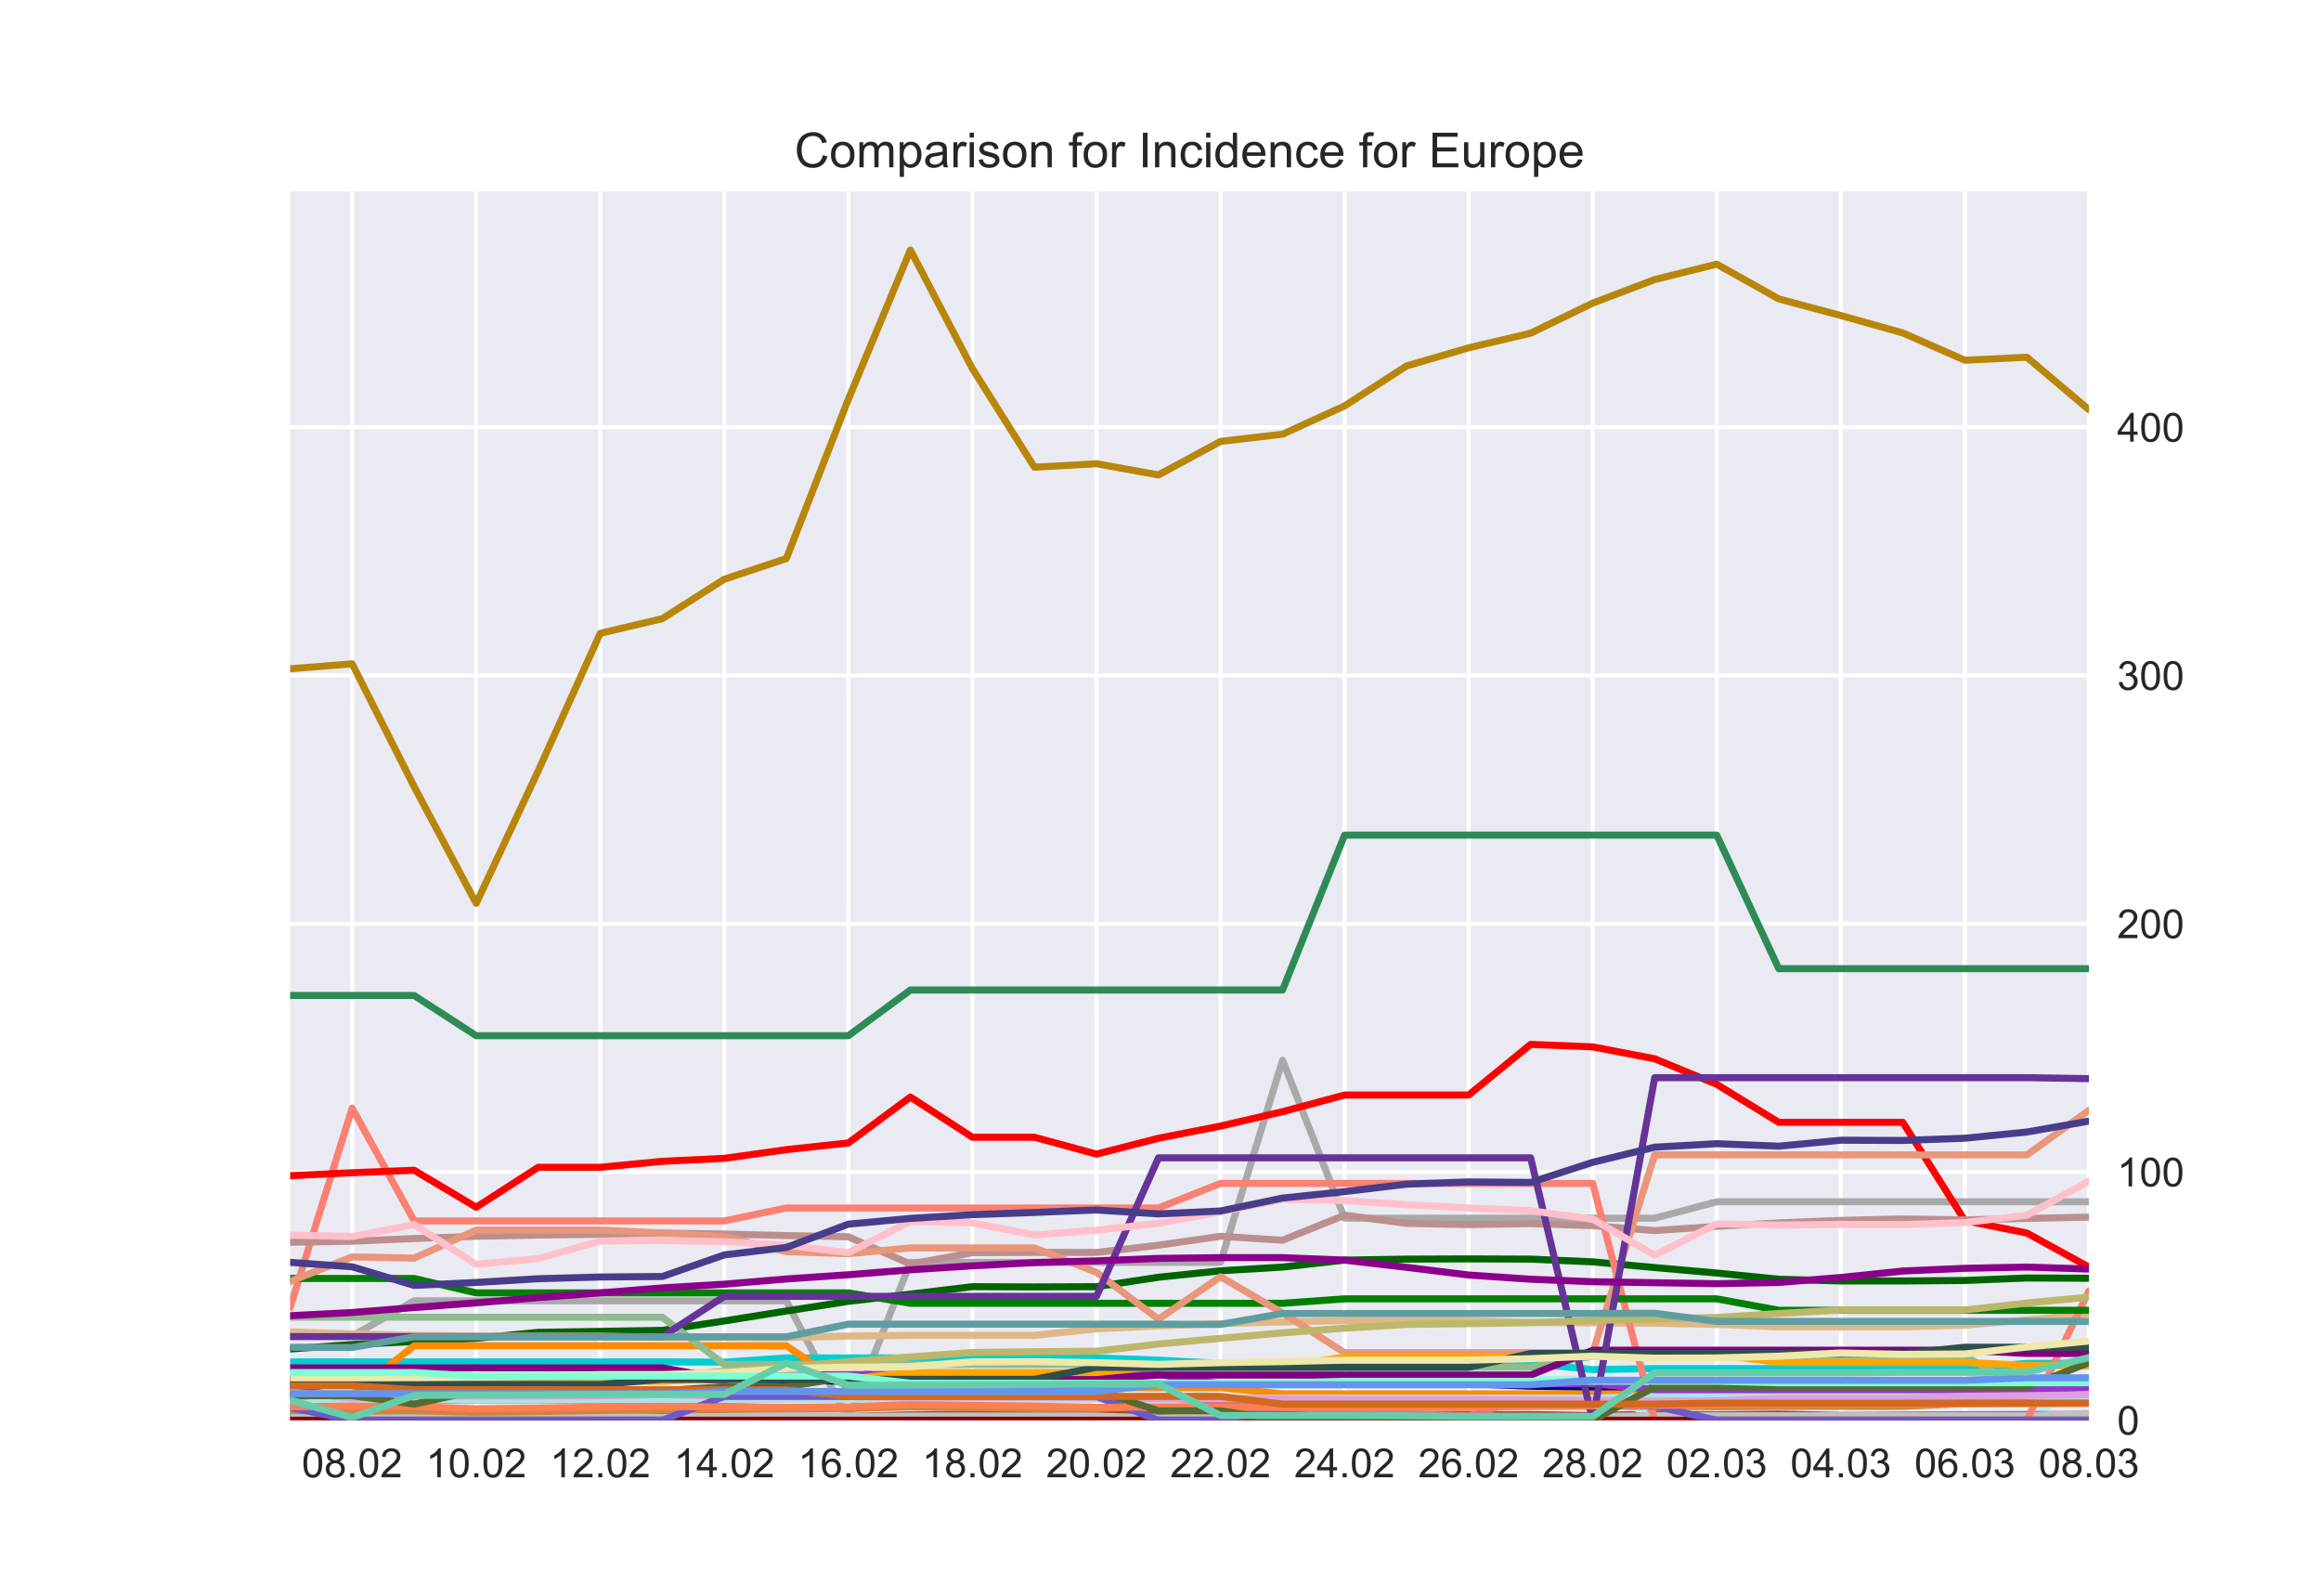 <?xml version="1.0" encoding="utf-8" standalone="no"?>
<!DOCTYPE svg PUBLIC "-//W3C//DTD SVG 1.1//EN"
  "http://www.w3.org/Graphics/SVG/1.1/DTD/svg11.dtd">
<!-- Created with matplotlib (https://matplotlib.org/) -->
<svg height="396pt" version="1.1" viewBox="0 0 576 396" width="576pt" xmlns="http://www.w3.org/2000/svg" xmlns:xlink="http://www.w3.org/1999/xlink">
 <defs>
  <style type="text/css">*{stroke-linecap:butt;stroke-linejoin:round;}</style>
 </defs>
 <g id="figure_1">
  <g id="patch_1">
   <path d="M 0 396 
L 576 396 
L 576 0 
L 0 0 
z
" style="fill:#ffffff;"/>
  </g>
  <g id="axes_1">
   <g id="patch_2">
    <path d="M 72 352.44 
L 518.4 352.44 
L 518.4 47.52 
L 72 47.52 
z
" style="fill:#eaeaf2;"/>
   </g>
   <g id="matplotlib.axis_1">
    <g id="xtick_1">
     <g id="line2d_1">
      <path clip-path="url(#padc519120d)" d="M 87.393 352.44 
L 87.393 47.52 
" style="fill:none;stroke:#ffffff;stroke-linecap:round;"/>
     </g>
     <g id="line2d_2"/>
     <g id="text_1">
      <!-- 08.02 -->
      <g style="fill:#262626;" transform="translate(74.882 366.598)scale(0.1 -0.1)">
       <defs>
        <path d="M 4.156 35.297 
Q 4.156 48 6.766 55.734 
Q 9.375 63.484 14.516 67.672 
Q 19.672 71.875 27.484 71.875 
Q 33.25 71.875 37.594 69.547 
Q 41.938 67.234 44.766 62.859 
Q 47.609 58.5 49.219 52.219 
Q 50.828 45.953 50.828 35.297 
Q 50.828 22.703 48.234 14.969 
Q 45.656 7.234 40.5 3 
Q 35.359 -1.219 27.484 -1.219 
Q 17.141 -1.219 11.234 6.203 
Q 4.156 15.141 4.156 35.297 
z
M 13.188 35.297 
Q 13.188 17.672 17.312 11.828 
Q 21.438 6 27.484 6 
Q 33.547 6 37.672 11.859 
Q 41.797 17.719 41.797 35.297 
Q 41.797 52.984 37.672 58.781 
Q 33.547 64.594 27.391 64.594 
Q 21.344 64.594 17.719 59.469 
Q 13.188 52.938 13.188 35.297 
z
" id="ArialMT-48"/>
        <path d="M 17.672 38.812 
Q 12.203 40.828 9.562 44.531 
Q 6.938 48.25 6.938 53.422 
Q 6.938 61.234 12.547 66.547 
Q 18.172 71.875 27.484 71.875 
Q 36.859 71.875 42.578 66.422 
Q 48.297 60.984 48.297 53.172 
Q 48.297 48.188 45.672 44.5 
Q 43.062 40.828 37.75 38.812 
Q 44.344 36.672 47.781 31.875 
Q 51.219 27.094 51.219 20.453 
Q 51.219 11.281 44.719 5.031 
Q 38.234 -1.219 27.641 -1.219 
Q 17.047 -1.219 10.547 5.047 
Q 4.047 11.328 4.047 20.703 
Q 4.047 27.688 7.594 32.391 
Q 11.141 37.109 17.672 38.812 
z
M 15.922 53.719 
Q 15.922 48.641 19.188 45.406 
Q 22.469 42.188 27.688 42.188 
Q 32.766 42.188 36.016 45.375 
Q 39.266 48.578 39.266 53.219 
Q 39.266 58.062 35.906 61.359 
Q 32.562 64.656 27.594 64.656 
Q 22.562 64.656 19.234 61.422 
Q 15.922 58.203 15.922 53.719 
z
M 13.094 20.656 
Q 13.094 16.891 14.875 13.375 
Q 16.656 9.859 20.172 7.922 
Q 23.688 6 27.734 6 
Q 34.031 6 38.125 10.047 
Q 42.234 14.109 42.234 20.359 
Q 42.234 26.703 38.016 30.859 
Q 33.797 35.016 27.438 35.016 
Q 21.234 35.016 17.156 30.906 
Q 13.094 26.812 13.094 20.656 
z
" id="ArialMT-56"/>
        <path d="M 9.078 0 
L 9.078 10.016 
L 19.094 10.016 
L 19.094 0 
z
" id="ArialMT-46"/>
        <path d="M 50.344 8.453 
L 50.344 0 
L 3.031 0 
Q 2.938 3.172 4.047 6.109 
Q 5.859 10.938 9.828 15.625 
Q 13.812 20.312 21.344 26.469 
Q 33.016 36.031 37.109 41.625 
Q 41.219 47.219 41.219 52.203 
Q 41.219 57.422 37.469 61 
Q 33.734 64.594 27.734 64.594 
Q 21.391 64.594 17.578 60.781 
Q 13.766 56.984 13.719 50.25 
L 4.688 51.172 
Q 5.609 61.281 11.656 66.578 
Q 17.719 71.875 27.938 71.875 
Q 38.234 71.875 44.234 66.156 
Q 50.25 60.453 50.25 52 
Q 50.25 47.703 48.484 43.547 
Q 46.734 39.406 42.656 34.812 
Q 38.578 30.219 29.109 22.219 
Q 21.188 15.578 18.938 13.203 
Q 16.703 10.844 15.234 8.453 
z
" id="ArialMT-50"/>
       </defs>
       <use xlink:href="#ArialMT-48"/>
       <use x="55.615" xlink:href="#ArialMT-56"/>
       <use x="111.23" xlink:href="#ArialMT-46"/>
       <use x="139.014" xlink:href="#ArialMT-48"/>
       <use x="194.629" xlink:href="#ArialMT-50"/>
      </g>
     </g>
    </g>
    <g id="xtick_2">
     <g id="line2d_3">
      <path clip-path="url(#padc519120d)" d="M 118.179 352.44 
L 118.179 47.52 
" style="fill:none;stroke:#ffffff;stroke-linecap:round;"/>
     </g>
     <g id="line2d_4"/>
     <g id="text_2">
      <!-- 10.02 -->
      <g style="fill:#262626;" transform="translate(105.668 366.598)scale(0.1 -0.1)">
       <defs>
        <path d="M 37.25 0 
L 28.469 0 
L 28.469 56 
Q 25.297 52.984 20.141 49.953 
Q 14.984 46.922 10.891 45.406 
L 10.891 53.906 
Q 18.266 57.375 23.781 62.297 
Q 29.297 67.234 31.594 71.875 
L 37.25 71.875 
z
" id="ArialMT-49"/>
       </defs>
       <use xlink:href="#ArialMT-49"/>
       <use x="55.615" xlink:href="#ArialMT-48"/>
       <use x="111.23" xlink:href="#ArialMT-46"/>
       <use x="139.014" xlink:href="#ArialMT-48"/>
       <use x="194.629" xlink:href="#ArialMT-50"/>
      </g>
     </g>
    </g>
    <g id="xtick_3">
     <g id="line2d_5">
      <path clip-path="url(#padc519120d)" d="M 148.966 352.44 
L 148.966 47.52 
" style="fill:none;stroke:#ffffff;stroke-linecap:round;"/>
     </g>
     <g id="line2d_6"/>
     <g id="text_3">
      <!-- 12.02 -->
      <g style="fill:#262626;" transform="translate(136.455 366.598)scale(0.1 -0.1)">
       <use xlink:href="#ArialMT-49"/>
       <use x="55.615" xlink:href="#ArialMT-50"/>
       <use x="111.23" xlink:href="#ArialMT-46"/>
       <use x="139.014" xlink:href="#ArialMT-48"/>
       <use x="194.629" xlink:href="#ArialMT-50"/>
      </g>
     </g>
    </g>
    <g id="xtick_4">
     <g id="line2d_7">
      <path clip-path="url(#padc519120d)" d="M 179.752 352.44 
L 179.752 47.52 
" style="fill:none;stroke:#ffffff;stroke-linecap:round;"/>
     </g>
     <g id="line2d_8"/>
     <g id="text_4">
      <!-- 14.02 -->
      <g style="fill:#262626;" transform="translate(167.241 366.598)scale(0.1 -0.1)">
       <defs>
        <path d="M 32.328 0 
L 32.328 17.141 
L 1.266 17.141 
L 1.266 25.203 
L 33.938 71.578 
L 41.109 71.578 
L 41.109 25.203 
L 50.781 25.203 
L 50.781 17.141 
L 41.109 17.141 
L 41.109 0 
z
M 32.328 25.203 
L 32.328 57.469 
L 9.906 25.203 
z
" id="ArialMT-52"/>
       </defs>
       <use xlink:href="#ArialMT-49"/>
       <use x="55.615" xlink:href="#ArialMT-52"/>
       <use x="111.23" xlink:href="#ArialMT-46"/>
       <use x="139.014" xlink:href="#ArialMT-48"/>
       <use x="194.629" xlink:href="#ArialMT-50"/>
      </g>
     </g>
    </g>
    <g id="xtick_5">
     <g id="line2d_9">
      <path clip-path="url(#padc519120d)" d="M 210.538 352.44 
L 210.538 47.52 
" style="fill:none;stroke:#ffffff;stroke-linecap:round;"/>
     </g>
     <g id="line2d_10"/>
     <g id="text_5">
      <!-- 16.02 -->
      <g style="fill:#262626;" transform="translate(198.027 366.598)scale(0.1 -0.1)">
       <defs>
        <path d="M 49.75 54.047 
L 41.016 53.375 
Q 39.844 58.547 37.703 60.891 
Q 34.125 64.656 28.906 64.656 
Q 24.703 64.656 21.531 62.312 
Q 17.391 59.281 14.984 53.469 
Q 12.594 47.656 12.5 36.922 
Q 15.672 41.75 20.266 44.094 
Q 24.859 46.438 29.891 46.438 
Q 38.672 46.438 44.844 39.969 
Q 51.031 33.5 51.031 23.25 
Q 51.031 16.5 48.125 10.719 
Q 45.219 4.938 40.141 1.859 
Q 35.062 -1.219 28.609 -1.219 
Q 17.625 -1.219 10.688 6.859 
Q 3.766 14.938 3.766 33.5 
Q 3.766 54.25 11.422 63.672 
Q 18.109 71.875 29.438 71.875 
Q 37.891 71.875 43.281 67.141 
Q 48.688 62.406 49.75 54.047 
z
M 13.875 23.188 
Q 13.875 18.656 15.797 14.5 
Q 17.719 10.359 21.188 8.172 
Q 24.656 6 28.469 6 
Q 34.031 6 38.031 10.484 
Q 42.047 14.984 42.047 22.703 
Q 42.047 30.125 38.078 34.391 
Q 34.125 38.672 28.125 38.672 
Q 22.172 38.672 18.016 34.391 
Q 13.875 30.125 13.875 23.188 
z
" id="ArialMT-54"/>
       </defs>
       <use xlink:href="#ArialMT-49"/>
       <use x="55.615" xlink:href="#ArialMT-54"/>
       <use x="111.23" xlink:href="#ArialMT-46"/>
       <use x="139.014" xlink:href="#ArialMT-48"/>
       <use x="194.629" xlink:href="#ArialMT-50"/>
      </g>
     </g>
    </g>
    <g id="xtick_6">
     <g id="line2d_11">
      <path clip-path="url(#padc519120d)" d="M 241.324 352.44 
L 241.324 47.52 
" style="fill:none;stroke:#ffffff;stroke-linecap:round;"/>
     </g>
     <g id="line2d_12"/>
     <g id="text_6">
      <!-- 18.02 -->
      <g style="fill:#262626;" transform="translate(228.813 366.598)scale(0.1 -0.1)">
       <use xlink:href="#ArialMT-49"/>
       <use x="55.615" xlink:href="#ArialMT-56"/>
       <use x="111.23" xlink:href="#ArialMT-46"/>
       <use x="139.014" xlink:href="#ArialMT-48"/>
       <use x="194.629" xlink:href="#ArialMT-50"/>
      </g>
     </g>
    </g>
    <g id="xtick_7">
     <g id="line2d_13">
      <path clip-path="url(#padc519120d)" d="M 272.11 352.44 
L 272.11 47.52 
" style="fill:none;stroke:#ffffff;stroke-linecap:round;"/>
     </g>
     <g id="line2d_14"/>
     <g id="text_7">
      <!-- 20.02 -->
      <g style="fill:#262626;" transform="translate(259.599 366.598)scale(0.1 -0.1)">
       <use xlink:href="#ArialMT-50"/>
       <use x="55.615" xlink:href="#ArialMT-48"/>
       <use x="111.23" xlink:href="#ArialMT-46"/>
       <use x="139.014" xlink:href="#ArialMT-48"/>
       <use x="194.629" xlink:href="#ArialMT-50"/>
      </g>
     </g>
    </g>
    <g id="xtick_8">
     <g id="line2d_15">
      <path clip-path="url(#padc519120d)" d="M 302.897 352.44 
L 302.897 47.52 
" style="fill:none;stroke:#ffffff;stroke-linecap:round;"/>
     </g>
     <g id="line2d_16"/>
     <g id="text_8">
      <!-- 22.02 -->
      <g style="fill:#262626;" transform="translate(290.386 366.598)scale(0.1 -0.1)">
       <use xlink:href="#ArialMT-50"/>
       <use x="55.615" xlink:href="#ArialMT-50"/>
       <use x="111.23" xlink:href="#ArialMT-46"/>
       <use x="139.014" xlink:href="#ArialMT-48"/>
       <use x="194.629" xlink:href="#ArialMT-50"/>
      </g>
     </g>
    </g>
    <g id="xtick_9">
     <g id="line2d_17">
      <path clip-path="url(#padc519120d)" d="M 333.683 352.44 
L 333.683 47.52 
" style="fill:none;stroke:#ffffff;stroke-linecap:round;"/>
     </g>
     <g id="line2d_18"/>
     <g id="text_9">
      <!-- 24.02 -->
      <g style="fill:#262626;" transform="translate(321.172 366.598)scale(0.1 -0.1)">
       <use xlink:href="#ArialMT-50"/>
       <use x="55.615" xlink:href="#ArialMT-52"/>
       <use x="111.23" xlink:href="#ArialMT-46"/>
       <use x="139.014" xlink:href="#ArialMT-48"/>
       <use x="194.629" xlink:href="#ArialMT-50"/>
      </g>
     </g>
    </g>
    <g id="xtick_10">
     <g id="line2d_19">
      <path clip-path="url(#padc519120d)" d="M 364.469 352.44 
L 364.469 47.52 
" style="fill:none;stroke:#ffffff;stroke-linecap:round;"/>
     </g>
     <g id="line2d_20"/>
     <g id="text_10">
      <!-- 26.02 -->
      <g style="fill:#262626;" transform="translate(351.958 366.598)scale(0.1 -0.1)">
       <use xlink:href="#ArialMT-50"/>
       <use x="55.615" xlink:href="#ArialMT-54"/>
       <use x="111.23" xlink:href="#ArialMT-46"/>
       <use x="139.014" xlink:href="#ArialMT-48"/>
       <use x="194.629" xlink:href="#ArialMT-50"/>
      </g>
     </g>
    </g>
    <g id="xtick_11">
     <g id="line2d_21">
      <path clip-path="url(#padc519120d)" d="M 395.255 352.44 
L 395.255 47.52 
" style="fill:none;stroke:#ffffff;stroke-linecap:round;"/>
     </g>
     <g id="line2d_22"/>
     <g id="text_11">
      <!-- 28.02 -->
      <g style="fill:#262626;" transform="translate(382.744 366.598)scale(0.1 -0.1)">
       <use xlink:href="#ArialMT-50"/>
       <use x="55.615" xlink:href="#ArialMT-56"/>
       <use x="111.23" xlink:href="#ArialMT-46"/>
       <use x="139.014" xlink:href="#ArialMT-48"/>
       <use x="194.629" xlink:href="#ArialMT-50"/>
      </g>
     </g>
    </g>
    <g id="xtick_12">
     <g id="line2d_23">
      <path clip-path="url(#padc519120d)" d="M 426.041 352.44 
L 426.041 47.52 
" style="fill:none;stroke:#ffffff;stroke-linecap:round;"/>
     </g>
     <g id="line2d_24"/>
     <g id="text_12">
      <!-- 02.03 -->
      <g style="fill:#262626;" transform="translate(413.53 366.598)scale(0.1 -0.1)">
       <defs>
        <path d="M 4.203 18.891 
L 12.984 20.062 
Q 14.5 12.594 18.141 9.297 
Q 21.781 6 27 6 
Q 33.203 6 37.469 10.297 
Q 41.75 14.594 41.75 20.953 
Q 41.75 27 37.797 30.922 
Q 33.844 34.859 27.734 34.859 
Q 25.25 34.859 21.531 33.891 
L 22.516 41.609 
Q 23.391 41.5 23.922 41.5 
Q 29.547 41.5 34.031 44.422 
Q 38.531 47.359 38.531 53.469 
Q 38.531 58.297 35.25 61.469 
Q 31.984 64.656 26.812 64.656 
Q 21.688 64.656 18.266 61.422 
Q 14.844 58.203 13.875 51.766 
L 5.078 53.328 
Q 6.688 62.156 12.391 67.016 
Q 18.109 71.875 26.609 71.875 
Q 32.469 71.875 37.391 69.359 
Q 42.328 66.844 44.938 62.5 
Q 47.562 58.156 47.562 53.266 
Q 47.562 48.641 45.062 44.828 
Q 42.578 41.016 37.703 38.766 
Q 44.047 37.312 47.562 32.688 
Q 51.078 28.078 51.078 21.141 
Q 51.078 11.766 44.234 5.25 
Q 37.406 -1.266 26.953 -1.266 
Q 17.531 -1.266 11.297 4.344 
Q 5.078 9.969 4.203 18.891 
z
" id="ArialMT-51"/>
       </defs>
       <use xlink:href="#ArialMT-48"/>
       <use x="55.615" xlink:href="#ArialMT-50"/>
       <use x="111.23" xlink:href="#ArialMT-46"/>
       <use x="139.014" xlink:href="#ArialMT-48"/>
       <use x="194.629" xlink:href="#ArialMT-51"/>
      </g>
     </g>
    </g>
    <g id="xtick_13">
     <g id="line2d_25">
      <path clip-path="url(#padc519120d)" d="M 456.828 352.44 
L 456.828 47.52 
" style="fill:none;stroke:#ffffff;stroke-linecap:round;"/>
     </g>
     <g id="line2d_26"/>
     <g id="text_13">
      <!-- 04.03 -->
      <g style="fill:#262626;" transform="translate(444.317 366.598)scale(0.1 -0.1)">
       <use xlink:href="#ArialMT-48"/>
       <use x="55.615" xlink:href="#ArialMT-52"/>
       <use x="111.23" xlink:href="#ArialMT-46"/>
       <use x="139.014" xlink:href="#ArialMT-48"/>
       <use x="194.629" xlink:href="#ArialMT-51"/>
      </g>
     </g>
    </g>
    <g id="xtick_14">
     <g id="line2d_27">
      <path clip-path="url(#padc519120d)" d="M 487.614 352.44 
L 487.614 47.52 
" style="fill:none;stroke:#ffffff;stroke-linecap:round;"/>
     </g>
     <g id="line2d_28"/>
     <g id="text_14">
      <!-- 06.03 -->
      <g style="fill:#262626;" transform="translate(475.103 366.598)scale(0.1 -0.1)">
       <use xlink:href="#ArialMT-48"/>
       <use x="55.615" xlink:href="#ArialMT-54"/>
       <use x="111.23" xlink:href="#ArialMT-46"/>
       <use x="139.014" xlink:href="#ArialMT-48"/>
       <use x="194.629" xlink:href="#ArialMT-51"/>
      </g>
     </g>
    </g>
    <g id="xtick_15">
     <g id="line2d_29">
      <path clip-path="url(#padc519120d)" d="M 518.4 352.44 
L 518.4 47.52 
" style="fill:none;stroke:#ffffff;stroke-linecap:round;"/>
     </g>
     <g id="line2d_30"/>
     <g id="text_15">
      <!-- 08.03 -->
      <g style="fill:#262626;" transform="translate(505.889 366.598)scale(0.1 -0.1)">
       <use xlink:href="#ArialMT-48"/>
       <use x="55.615" xlink:href="#ArialMT-56"/>
       <use x="111.23" xlink:href="#ArialMT-46"/>
       <use x="139.014" xlink:href="#ArialMT-48"/>
       <use x="194.629" xlink:href="#ArialMT-51"/>
      </g>
     </g>
    </g>
   </g>
   <g id="matplotlib.axis_2">
    <g id="ytick_1">
     <g id="line2d_31">
      <path clip-path="url(#padc519120d)" d="M 72 352.44 
L 518.4 352.44 
" style="fill:none;stroke:#ffffff;stroke-linecap:round;"/>
     </g>
     <g id="line2d_32"/>
     <g id="text_16">
      <!-- 0 -->
      <g style="fill:#262626;" transform="translate(525.4 356.019)scale(0.1 -0.1)">
       <use xlink:href="#ArialMT-48"/>
      </g>
     </g>
    </g>
    <g id="ytick_2">
     <g id="line2d_33">
      <path clip-path="url(#padc519120d)" d="M 72 290.836 
L 518.4 290.836 
" style="fill:none;stroke:#ffffff;stroke-linecap:round;"/>
     </g>
     <g id="line2d_34"/>
     <g id="text_17">
      <!-- 100 -->
      <g style="fill:#262626;" transform="translate(525.4 294.415)scale(0.1 -0.1)">
       <use xlink:href="#ArialMT-49"/>
       <use x="55.615" xlink:href="#ArialMT-48"/>
       <use x="111.23" xlink:href="#ArialMT-48"/>
      </g>
     </g>
    </g>
    <g id="ytick_3">
     <g id="line2d_35">
      <path clip-path="url(#padc519120d)" d="M 72 229.233 
L 518.4 229.233 
" style="fill:none;stroke:#ffffff;stroke-linecap:round;"/>
     </g>
     <g id="line2d_36"/>
     <g id="text_18">
      <!-- 200 -->
      <g style="fill:#262626;" transform="translate(525.4 232.811)scale(0.1 -0.1)">
       <use xlink:href="#ArialMT-50"/>
       <use x="55.615" xlink:href="#ArialMT-48"/>
       <use x="111.23" xlink:href="#ArialMT-48"/>
      </g>
     </g>
    </g>
    <g id="ytick_4">
     <g id="line2d_37">
      <path clip-path="url(#padc519120d)" d="M 72 167.629 
L 518.4 167.629 
" style="fill:none;stroke:#ffffff;stroke-linecap:round;"/>
     </g>
     <g id="line2d_38"/>
     <g id="text_19">
      <!-- 300 -->
      <g style="fill:#262626;" transform="translate(525.4 171.208)scale(0.1 -0.1)">
       <use xlink:href="#ArialMT-51"/>
       <use x="55.615" xlink:href="#ArialMT-48"/>
       <use x="111.23" xlink:href="#ArialMT-48"/>
      </g>
     </g>
    </g>
    <g id="ytick_5">
     <g id="line2d_39">
      <path clip-path="url(#padc519120d)" d="M 72 106.025 
L 518.4 106.025 
" style="fill:none;stroke:#ffffff;stroke-linecap:round;"/>
     </g>
     <g id="line2d_40"/>
     <g id="text_20">
      <!-- 400 -->
      <g style="fill:#262626;" transform="translate(525.4 109.604)scale(0.1 -0.1)">
       <use xlink:href="#ArialMT-52"/>
       <use x="55.615" xlink:href="#ArialMT-48"/>
       <use x="111.23" xlink:href="#ArialMT-48"/>
      </g>
     </g>
    </g>
   </g>
   <g id="line2d_41">
    <path clip-path="url(#padc519120d)" d="M 72 351.516 
L 87.393 351.454 
L 102.786 351.516 
L 118.179 351.886 
L 133.572 351.824 
L 148.966 351.516 
L 164.359 351.516 
L 179.752 351.27 
L 195.145 351.516 
L 210.538 351.516 
L 225.931 351.085 
L 241.324 350.9 
L 256.717 351.146 
L 272.11 351.146 
L 287.503 350.9 
L 302.897 350.9 
L 318.29 350.9 
L 333.683 351.023 
L 349.076 350.962 
L 364.469 351.085 
L 379.862 351.023 
L 395.255 351.27 
L 410.648 350.9 
L 426.041 351.085 
L 441.434 350.9 
L 456.828 351.27 
L 472.221 351.393 
L 487.614 351.454 
L 503.007 351.639 
L 518.4 351.701 
" style="fill:none;stroke:#a0522d;stroke-linecap:round;stroke-width:1.75;"/>
   </g>
   <g id="line2d_42">
    <path clip-path="url(#padc519120d)" d="M 72 352.44 
L 87.393 346.156 
L 102.786 345.664 
L 118.179 345.664 
L 133.572 345.664 
L 148.966 345.664 
L 164.359 345.664 
L 179.752 345.664 
L 195.145 351.947 
L 210.538 352.44 
L 225.931 352.44 
L 241.324 352.44 
L 256.717 352.44 
L 272.11 352.44 
L 287.503 352.44 
L 302.897 342.275 
L 318.29 342.275 
L 333.683 342.275 
L 349.076 342.275 
L 364.469 342.275 
L 379.862 342.275 
L 395.255 342.275 
L 410.648 352.44 
L 426.041 352.44 
L 441.434 352.44 
L 456.828 352.44 
L 472.221 352.44 
L 487.614 352.44 
L 503.007 352.44 
L 518.4 342.275 
" style="fill:none;stroke:#afeeee;stroke-linecap:round;stroke-width:1.75;"/>
   </g>
   <g id="line2d_43">
    <path clip-path="url(#padc519120d)" d="M 72 165.965 
L 87.393 164.733 
L 102.786 195.227 
L 118.179 224.181 
L 133.572 191.285 
L 148.966 157.156 
L 164.359 153.522 
L 179.752 143.727 
L 195.145 138.613 
L 210.538 99.064 
L 225.931 62.04 
L 241.324 91.487 
L 256.717 115.943 
L 272.11 115.081 
L 287.503 117.853 
L 302.897 109.536 
L 318.29 107.75 
L 333.683 100.727 
L 349.076 90.809 
L 364.469 86.312 
L 379.862 82.677 
L 395.255 75.223 
L 410.648 69.371 
L 426.041 65.551 
L 441.434 74.176 
L 456.828 78.303 
L 472.221 82.616 
L 487.614 89.392 
L 503.007 88.653 
L 518.4 101.651 
" style="fill:none;stroke:#b8860b;stroke-linecap:round;stroke-width:1.75;"/>
   </g>
   <g id="line2d_44">
    <path clip-path="url(#padc519120d)" d="M 72 351.454 
L 87.393 351.516 
L 102.786 351.516 
L 118.179 351.516 
L 133.572 351.516 
L 148.966 351.516 
L 164.359 351.516 
L 179.752 351.578 
L 195.145 351.578 
L 210.538 351.701 
L 225.931 351.701 
L 241.324 351.639 
L 256.717 351.701 
L 272.11 351.701 
L 287.503 351.578 
L 302.897 351.516 
L 318.29 351.454 
L 333.683 351.454 
L 349.076 351.516 
L 364.469 351.454 
L 379.862 351.516 
L 395.255 351.516 
L 410.648 351.454 
L 426.041 351.331 
L 441.434 351.393 
L 456.828 351.27 
L 472.221 351.146 
L 487.614 351.085 
L 503.007 351.023 
L 518.4 351.023 
" style="fill:none;stroke:#708090;stroke-linecap:round;stroke-width:1.75;"/>
   </g>
   <g id="line2d_45">
    <path clip-path="url(#padc519120d)" d="M 72 352.44 
L 87.393 352.44 
L 102.786 352.44 
L 118.179 352.44 
L 133.572 352.44 
L 148.966 352.44 
L 164.359 352.44 
L 179.752 352.44 
L 195.145 352.44 
L 210.538 352.44 
L 225.931 352.44 
L 241.324 352.44 
L 256.717 352.44 
L 272.11 352.44 
L 287.503 352.44 
L 302.897 352.44 
L 318.29 352.44 
L 333.683 352.44 
L 349.076 352.44 
L 364.469 352.44 
L 379.862 352.44 
L 395.255 352.44 
L 410.648 352.44 
L 426.041 352.44 
L 441.434 352.44 
L 456.828 352.44 
L 472.221 352.44 
L 487.614 352.44 
L 503.007 352.44 
L 518.4 352.44 
" style="fill:none;stroke:#ba55d3;stroke-linecap:round;stroke-width:1.75;"/>
   </g>
   <g id="line2d_46">
    <path clip-path="url(#padc519120d)" d="M 72 331.556 
L 87.393 331.556 
L 102.786 322.809 
L 118.179 322.809 
L 133.572 322.809 
L 148.966 322.809 
L 164.359 322.809 
L 179.752 322.809 
L 195.145 322.809 
L 210.538 352.44 
L 225.931 313.26 
L 241.324 313.26 
L 256.717 313.26 
L 272.11 313.26 
L 287.503 313.26 
L 302.897 313.26 
L 318.29 263.115 
L 333.683 302.295 
L 349.076 302.295 
L 364.469 302.295 
L 379.862 302.295 
L 395.255 302.295 
L 410.648 302.295 
L 426.041 298.229 
L 441.434 298.229 
L 456.828 298.229 
L 472.221 298.229 
L 487.614 298.229 
L 503.007 298.229 
L 518.4 298.229 
" style="fill:none;stroke:#a9a9a9;stroke-linecap:round;stroke-width:1.75;"/>
   </g>
   <g id="line2d_47">
    <path clip-path="url(#padc519120d)" d="M 72 351.331 
L 87.393 351.516 
L 102.786 351.27 
L 118.179 351.331 
L 133.572 351.331 
L 148.966 351.331 
L 164.359 351.762 
L 179.752 351.393 
L 195.145 351.208 
L 210.538 351.516 
L 225.931 351.393 
L 241.324 351.393 
L 256.717 351.393 
L 272.11 351.393 
L 287.503 351.947 
L 302.897 351.208 
L 318.29 351.331 
L 333.683 351.516 
L 349.076 351.516 
L 364.469 351.516 
L 379.862 351.516 
L 395.255 351.516 
L 410.648 351.331 
L 426.041 351.331 
L 441.434 351.331 
L 456.828 351.331 
L 472.221 351.331 
L 487.614 351.331 
L 503.007 351.331 
L 518.4 350.715 
" style="fill:none;stroke:#c0c0c0;stroke-linecap:round;stroke-width:1.75;"/>
   </g>
   <g id="line2d_48">
    <path clip-path="url(#padc519120d)" d="M 72 350.037 
L 87.393 350.161 
L 102.786 350.099 
L 118.179 350.469 
L 133.572 350.284 
L 148.966 350.037 
L 164.359 349.791 
L 179.752 349.729 
L 195.145 349.606 
L 210.538 349.545 
L 225.931 349.113 
L 241.324 349.298 
L 256.717 349.545 
L 272.11 349.421 
L 287.503 349.175 
L 302.897 349.113 
L 318.29 348.805 
L 333.683 348.497 
L 349.076 348.436 
L 364.469 348.313 
L 379.862 348.251 
L 395.255 348.251 
L 410.648 348.867 
L 426.041 349.113 
L 441.434 348.99 
L 456.828 348.99 
L 472.221 348.99 
L 487.614 348.313 
L 503.007 348.005 
L 518.4 347.204 
" style="fill:none;stroke:#cd853f;stroke-linecap:round;stroke-width:1.75;"/>
   </g>
   <g id="line2d_49">
    <path clip-path="url(#padc519120d)" d="M 72 346.649 
L 87.393 347.142 
L 102.786 347.45 
L 118.179 347.388 
L 133.572 347.388 
L 148.966 347.45 
L 164.359 347.512 
L 179.752 347.512 
L 195.145 347.08 
L 210.538 346.649 
L 225.931 346.834 
L 241.324 346.772 
L 256.717 346.834 
L 272.11 346.834 
L 287.503 346.711 
L 302.897 348.005 
L 318.29 349.237 
L 333.683 349.976 
L 349.076 350.838 
L 364.469 351.393 
L 379.862 346.588 
L 395.255 347.512 
L 410.648 347.512 
L 426.041 347.512 
L 441.434 347.512 
L 456.828 347.512 
L 472.221 347.512 
L 487.614 347.388 
L 503.007 347.388 
L 518.4 347.388 
" style="fill:none;stroke:#db7093;stroke-linecap:round;stroke-width:1.75;"/>
   </g>
   <g id="line2d_50">
    <path clip-path="url(#padc519120d)" d="M 72 247.036 
L 87.393 247.036 
L 102.786 247.036 
L 118.179 257.016 
L 133.572 257.016 
L 148.966 257.016 
L 164.359 257.016 
L 179.752 257.016 
L 195.145 257.016 
L 210.538 257.016 
L 225.931 245.681 
L 241.324 245.681 
L 256.717 245.681 
L 272.11 245.681 
L 287.503 245.681 
L 302.897 245.681 
L 318.29 245.681 
L 333.683 207.24 
L 349.076 207.24 
L 364.469 207.24 
L 379.862 207.24 
L 395.255 207.24 
L 410.648 207.24 
L 426.041 207.24 
L 441.434 240.383 
L 456.828 240.383 
L 472.221 240.383 
L 487.614 240.383 
L 503.007 240.383 
L 518.4 240.383 
" style="fill:none;stroke:#2e8b57;stroke-linecap:round;stroke-width:1.75;"/>
   </g>
   <g id="line2d_51">
    <path clip-path="url(#padc519120d)" d="M 72 334.76 
L 87.393 333.651 
L 102.786 332.912 
L 118.179 332.111 
L 133.572 330.632 
L 148.966 330.386 
L 164.359 330.139 
L 179.752 327.799 
L 195.145 325.334 
L 210.538 322.932 
L 225.931 321.145 
L 241.324 319.297 
L 256.717 319.359 
L 272.11 319.297 
L 287.503 316.956 
L 302.897 315.355 
L 318.29 314.43 
L 333.683 312.706 
L 349.076 312.459 
L 364.469 312.398 
L 379.862 312.459 
L 395.255 313.137 
L 410.648 314.554 
L 426.041 315.909 
L 441.434 317.449 
L 456.828 317.88 
L 472.221 317.88 
L 487.614 317.757 
L 503.007 317.141 
L 518.4 317.203 
" style="fill:none;stroke:#006400;stroke-linecap:round;stroke-width:1.75;"/>
   </g>
   <g id="line2d_52">
    <path clip-path="url(#padc519120d)" d="M 72 342.152 
L 87.393 342.091 
L 102.786 340.366 
L 118.179 342.399 
L 133.572 342.399 
L 148.966 342.399 
L 164.359 342.152 
L 179.752 342.152 
L 195.145 342.399 
L 210.538 342.83 
L 225.931 343.015 
L 241.324 343.015 
L 256.717 343.015 
L 272.11 343.384 
L 287.503 343.261 
L 302.897 343.569 
L 318.29 343.507 
L 333.683 343.384 
L 349.076 343.384 
L 364.469 343.384 
L 379.862 344 
L 395.255 344.308 
L 410.648 344.37 
L 426.041 344.555 
L 441.434 344.678 
L 456.828 344.678 
L 472.221 344.678 
L 487.614 344.678 
L 503.007 344.308 
L 518.4 344 
" style="fill:none;stroke:#00008b;stroke-linecap:round;stroke-width:1.75;"/>
   </g>
   <g id="line2d_53">
    <path clip-path="url(#padc519120d)" d="M 72 337.963 
L 87.393 337.963 
L 102.786 337.963 
L 118.179 337.963 
L 133.572 337.963 
L 148.966 337.963 
L 164.359 337.963 
L 179.752 338.025 
L 195.145 336.977 
L 210.538 336.977 
L 225.931 336.977 
L 241.324 336.977 
L 256.717 336.977 
L 272.11 336.977 
L 287.503 337.532 
L 302.897 338.333 
L 318.29 338.333 
L 333.683 338.333 
L 349.076 338.333 
L 364.469 338.333 
L 379.862 338.333 
L 395.255 339.873 
L 410.648 339.626 
L 426.041 339.626 
L 441.434 339.626 
L 456.828 339.626 
L 472.221 339.626 
L 487.614 339.626 
L 503.007 338.333 
L 518.4 338.271 
" style="fill:none;stroke:#00ced1;stroke-linecap:round;stroke-width:1.75;"/>
   </g>
   <g id="line2d_54">
    <path clip-path="url(#padc519120d)" d="M 72 345.972 
L 87.393 345.972 
L 102.786 333.959 
L 118.179 333.959 
L 133.572 333.959 
L 148.966 333.959 
L 164.359 333.959 
L 179.752 333.959 
L 195.145 333.959 
L 210.538 344.37 
L 225.931 344.37 
L 241.324 344.37 
L 256.717 344.37 
L 272.11 344.37 
L 287.503 344.37 
L 302.897 344.37 
L 318.29 345.91 
L 333.683 345.91 
L 349.076 345.91 
L 364.469 345.91 
L 379.862 345.91 
L 395.255 345.91 
L 410.648 345.91 
L 426.041 343.446 
L 441.434 343.446 
L 456.828 343.446 
L 472.221 343.446 
L 487.614 343.446 
L 503.007 343.446 
L 518.4 343.446 
" style="fill:none;stroke:#ff8c00;stroke-linecap:round;stroke-width:1.75;"/>
   </g>
   <g id="line2d_55">
    <path clip-path="url(#padc519120d)" d="M 72 330.509 
L 87.393 331.002 
L 102.786 331.372 
L 118.179 331.556 
L 133.572 331.556 
L 148.966 331.556 
L 164.359 331.864 
L 179.752 331.864 
L 195.145 331.926 
L 210.538 331.556 
L 225.931 331.372 
L 241.324 331.372 
L 256.717 331.372 
L 272.11 329.77 
L 287.503 329.031 
L 302.897 328.476 
L 318.29 328.045 
L 333.683 327.737 
L 349.076 327.737 
L 364.469 327.737 
L 379.862 328.168 
L 395.255 328.291 
L 410.648 328.353 
L 426.041 328.661 
L 441.434 329.277 
L 456.828 329.277 
L 472.221 329.277 
L 487.614 328.846 
L 503.007 327.552 
L 518.4 326.074 
" style="fill:none;stroke:#deb887;stroke-linecap:round;stroke-width:1.75;"/>
   </g>
   <g id="line2d_56">
    <path clip-path="url(#padc519120d)" d="M 72 324.472 
L 87.393 275.004 
L 102.786 302.972 
L 118.179 302.972 
L 133.572 302.972 
L 148.966 302.972 
L 164.359 302.972 
L 179.752 302.972 
L 195.145 299.769 
L 210.538 299.769 
L 225.931 299.769 
L 241.324 299.769 
L 256.717 299.769 
L 272.11 299.769 
L 287.503 299.769 
L 302.897 293.67 
L 318.29 293.67 
L 333.683 293.67 
L 349.076 293.67 
L 364.469 293.67 
L 379.862 293.67 
L 395.255 293.67 
L 410.648 352.44 
L 426.041 352.44 
L 441.434 352.44 
L 456.828 352.44 
L 472.221 352.44 
L 487.614 352.44 
L 503.007 352.44 
L 518.4 320.344 
" style="fill:none;stroke:#fa8072;stroke-linecap:round;stroke-width:1.75;"/>
   </g>
   <g id="line2d_57">
    <path clip-path="url(#padc519120d)" d="M 72 291.76 
L 87.393 291.021 
L 102.786 290.405 
L 118.179 299.584 
L 133.572 289.666 
L 148.966 289.666 
L 164.359 288.187 
L 179.752 287.448 
L 195.145 285.292 
L 210.538 283.629 
L 225.931 272.232 
L 241.324 282.212 
L 256.717 282.212 
L 272.11 286.401 
L 287.503 282.458 
L 302.897 279.44 
L 318.29 275.867 
L 333.683 271.739 
L 349.076 271.739 
L 364.469 271.739 
L 379.862 259.172 
L 395.255 259.788 
L 410.648 262.745 
L 426.041 269.09 
L 441.434 278.516 
L 456.828 278.516 
L 472.221 278.516 
L 487.614 302.911 
L 503.007 305.991 
L 518.4 314.43 
" style="fill:none;stroke:#ff0000;stroke-linecap:round;stroke-width:1.75;"/>
   </g>
   <g id="line2d_58">
    <path clip-path="url(#padc519120d)" d="M 72 352.44 
L 87.393 352.44 
L 102.786 352.44 
L 118.179 352.44 
L 133.572 352.44 
L 148.966 352.44 
L 164.359 352.44 
L 179.752 352.44 
L 195.145 352.44 
L 210.538 352.44 
L 225.931 352.44 
L 241.324 352.44 
L 256.717 352.44 
L 272.11 352.44 
L 287.503 352.44 
L 302.897 352.44 
L 318.29 352.44 
L 333.683 352.44 
L 349.076 352.44 
L 364.469 352.44 
L 379.862 352.44 
L 395.255 352.44 
L 410.648 352.44 
L 426.041 352.44 
L 441.434 352.44 
L 456.828 352.44 
L 472.221 352.44 
L 487.614 352.44 
L 503.007 352.44 
L 518.4 352.44 
" style="fill:none;stroke:#8b0000;stroke-linecap:round;stroke-width:1.75;"/>
   </g>
   <g id="line2d_59">
    <path clip-path="url(#padc519120d)" d="M 72 348.497 
L 87.393 347.265 
L 102.786 347.265 
L 118.179 347.265 
L 133.572 347.265 
L 148.966 347.265 
L 164.359 347.265 
L 179.752 347.265 
L 195.145 347.204 
L 210.538 347.204 
L 225.931 347.204 
L 241.324 347.204 
L 256.717 347.204 
L 272.11 347.204 
L 287.503 347.204 
L 302.897 346.957 
L 318.29 346.957 
L 333.683 346.957 
L 349.076 346.957 
L 364.469 346.957 
L 379.862 346.957 
L 395.255 346.957 
L 410.648 346.403 
L 426.041 346.403 
L 441.434 346.403 
L 456.828 346.403 
L 472.221 346.403 
L 487.614 346.403 
L 503.007 346.403 
L 518.4 346.896 
" style="fill:none;stroke:#b0e0e6;stroke-linecap:round;stroke-width:1.75;"/>
   </g>
   <g id="line2d_60">
    <path clip-path="url(#padc519120d)" d="M 72 326.874 
L 87.393 326.874 
L 102.786 326.874 
L 118.179 326.874 
L 133.572 326.874 
L 148.966 326.874 
L 164.359 326.874 
L 179.752 338.579 
L 195.145 338.579 
L 210.538 338.579 
L 225.931 338.579 
L 241.324 338.579 
L 256.717 338.579 
L 272.11 338.579 
L 287.503 339.257 
L 302.897 339.257 
L 318.29 339.257 
L 333.683 339.257 
L 349.076 339.257 
L 364.469 339.257 
L 379.862 339.257 
L 395.255 336.546 
L 410.648 336.546 
L 426.041 336.546 
L 441.434 336.546 
L 456.828 336.546 
L 472.221 336.546 
L 487.614 336.546 
L 503.007 344.986 
L 518.4 344.986 
" style="fill:none;stroke:#8fbc8f;stroke-linecap:round;stroke-width:1.75;"/>
   </g>
   <g id="line2d_61">
    <path clip-path="url(#padc519120d)" d="M 72 345.356 
L 87.393 342.399 
L 102.786 342.399 
L 118.179 342.399 
L 133.572 342.399 
L 148.966 342.399 
L 164.359 342.399 
L 179.752 342.399 
L 195.145 341.105 
L 210.538 341.105 
L 225.931 341.105 
L 241.324 341.105 
L 256.717 341.105 
L 272.11 341.105 
L 287.503 341.105 
L 302.897 343.384 
L 318.29 343.384 
L 333.683 343.384 
L 349.076 343.384 
L 364.469 343.384 
L 379.862 343.384 
L 395.255 343.384 
L 410.648 344.863 
L 426.041 344.863 
L 441.434 344.863 
L 456.828 344.863 
L 472.221 344.863 
L 487.614 344.863 
L 503.007 344.863 
L 518.4 344.308 
" style="fill:none;stroke:#9932cc;stroke-linecap:round;stroke-width:1.75;"/>
   </g>
   <g id="line2d_62">
    <path clip-path="url(#padc519120d)" d="M 72 317.264 
L 87.393 317.264 
L 102.786 317.264 
L 118.179 320.837 
L 133.572 320.837 
L 148.966 320.837 
L 164.359 320.837 
L 179.752 320.837 
L 195.145 320.837 
L 210.538 320.837 
L 225.931 323.425 
L 241.324 323.425 
L 256.717 323.425 
L 272.11 323.425 
L 287.503 323.425 
L 302.897 323.425 
L 318.29 323.425 
L 333.683 322.316 
L 349.076 322.316 
L 364.469 322.316 
L 379.862 322.316 
L 395.255 322.316 
L 410.648 322.316 
L 426.041 322.316 
L 441.434 325.15 
L 456.828 325.15 
L 472.221 325.15 
L 487.614 325.15 
L 503.007 325.15 
L 518.4 325.15 
" style="fill:none;stroke:#008000;stroke-linecap:round;stroke-width:1.75;"/>
   </g>
   <g id="line2d_63">
    <path clip-path="url(#padc519120d)" d="M 72 345.417 
L 87.393 346.957 
L 102.786 346.464 
L 118.179 346.403 
L 133.572 346.403 
L 148.966 346.403 
L 164.359 346.033 
L 179.752 346.526 
L 195.145 346.218 
L 210.538 346.588 
L 225.931 346.711 
L 241.324 346.711 
L 256.717 346.711 
L 272.11 346.834 
L 287.503 347.142 
L 302.897 347.019 
L 318.29 347.08 
L 333.683 347.265 
L 349.076 347.265 
L 364.469 347.265 
L 379.862 347.45 
L 395.255 347.512 
L 410.648 347.697 
L 426.041 347.635 
L 441.434 347.019 
L 456.828 347.019 
L 472.221 347.019 
L 487.614 346.464 
L 503.007 346.341 
L 518.4 346.095 
" style="fill:none;stroke:#dda0dd;stroke-linecap:round;stroke-width:1.75;"/>
   </g>
   <g id="line2d_64">
    <path clip-path="url(#padc519120d)" d="M 72 308.27 
L 87.393 308.024 
L 102.786 307.346 
L 118.179 306.792 
L 133.572 306.484 
L 148.966 306.299 
L 164.359 305.991 
L 179.752 306.237 
L 195.145 306.607 
L 210.538 306.915 
L 225.931 313.691 
L 241.324 310.857 
L 256.717 310.796 
L 272.11 310.796 
L 287.503 309.009 
L 302.897 306.792 
L 318.29 307.777 
L 333.683 301.555 
L 349.076 303.588 
L 364.469 303.896 
L 379.862 303.65 
L 395.255 304.143 
L 410.648 305.375 
L 426.041 304.327 
L 441.434 303.465 
L 456.828 302.849 
L 472.221 302.479 
L 487.614 302.726 
L 503.007 302.356 
L 518.4 302.048 
" style="fill:none;stroke:#bc8f8f;stroke-linecap:round;stroke-width:1.75;"/>
   </g>
   <g id="line2d_65">
    <path clip-path="url(#padc519120d)" d="M 72 318.004 
L 87.393 311.905 
L 102.786 312.213 
L 118.179 305.252 
L 133.572 305.252 
L 148.966 305.252 
L 164.359 305.991 
L 179.752 306.853 
L 195.145 310.611 
L 210.538 311.104 
L 225.931 309.687 
L 241.324 309.687 
L 256.717 309.687 
L 272.11 315.724 
L 287.503 327.367 
L 302.897 316.833 
L 318.29 325.827 
L 333.683 335.684 
L 349.076 335.684 
L 364.469 335.684 
L 379.862 335.684 
L 395.255 335.684 
L 410.648 286.586 
L 426.041 286.586 
L 441.434 286.586 
L 456.828 286.586 
L 472.221 286.586 
L 487.614 286.586 
L 503.007 286.586 
L 518.4 275.559 
" style="fill:none;stroke:#e9967a;stroke-linecap:round;stroke-width:1.75;"/>
   </g>
   <g id="line2d_66">
    <path clip-path="url(#padc519120d)" d="M 72 339.442 
L 87.393 339.442 
L 102.786 339.442 
L 118.179 339.442 
L 133.572 339.442 
L 148.966 339.442 
L 164.359 339.442 
L 179.752 342.214 
L 195.145 342.214 
L 210.538 342.214 
L 225.931 342.214 
L 241.324 342.214 
L 256.717 342.214 
L 272.11 342.214 
L 287.503 341.228 
L 302.897 341.228 
L 318.29 341.228 
L 333.683 341.228 
L 349.076 341.228 
L 364.469 341.228 
L 379.862 341.228 
L 395.255 335.068 
L 410.648 335.068 
L 426.041 335.068 
L 441.434 335.068 
L 456.828 335.068 
L 472.221 335.068 
L 487.614 335.068 
L 503.007 335.869 
L 518.4 335.869 
" style="fill:none;stroke:#800080;stroke-linecap:round;stroke-width:1.75;"/>
   </g>
   <g id="line2d_67">
    <path clip-path="url(#padc519120d)" d="M 72 331.68 
L 87.393 331.68 
L 102.786 331.68 
L 118.179 331.68 
L 133.572 331.68 
L 148.966 331.68 
L 164.359 331.68 
L 179.752 321.7 
L 195.145 321.7 
L 210.538 321.7 
L 225.931 321.7 
L 241.324 321.7 
L 256.717 321.7 
L 272.11 321.7 
L 287.503 287.325 
L 302.897 287.325 
L 318.29 287.325 
L 333.683 287.325 
L 349.076 287.325 
L 364.469 287.325 
L 379.862 287.325 
L 395.255 352.44 
L 410.648 267.427 
L 426.041 267.427 
L 441.434 267.427 
L 456.828 267.427 
L 472.221 267.427 
L 487.614 267.427 
L 503.007 267.427 
L 518.4 267.673 
" style="fill:none;stroke:#663399;stroke-linecap:round;stroke-width:1.75;"/>
   </g>
   <g id="line2d_68">
    <path clip-path="url(#padc519120d)" d="M 72 343.446 
L 87.393 343.507 
L 102.786 343.384 
L 118.179 342.768 
L 133.572 342.768 
L 148.966 342.768 
L 164.359 342.768 
L 179.752 342.091 
L 195.145 342.091 
L 210.538 342.214 
L 225.931 340.612 
L 241.324 340.612 
L 256.717 340.612 
L 272.11 340.612 
L 287.503 339.01 
L 302.897 339.01 
L 318.29 339.01 
L 333.683 336.793 
L 349.076 336.793 
L 364.469 336.793 
L 379.862 336.793 
L 395.255 336.3 
L 410.648 336.177 
L 426.041 336.177 
L 441.434 338.086 
L 456.828 338.086 
L 472.221 338.086 
L 487.614 338.086 
L 503.007 338.826 
L 518.4 338.949 
" style="fill:none;stroke:#ffa500;stroke-linecap:round;stroke-width:1.75;"/>
   </g>
   <g id="line2d_69">
    <path clip-path="url(#padc519120d)" d="M 72 349.298 
L 87.393 352.44 
L 102.786 352.44 
L 118.179 352.44 
L 133.572 352.44 
L 148.966 352.44 
L 164.359 352.44 
L 179.752 346.526 
L 195.145 346.526 
L 210.538 346.526 
L 225.931 346.526 
L 241.324 346.526 
L 256.717 346.526 
L 272.11 346.526 
L 287.503 352.44 
L 302.897 352.44 
L 318.29 348.929 
L 333.683 348.929 
L 349.076 348.929 
L 364.469 348.929 
L 379.862 348.929 
L 395.255 348.929 
L 410.648 348.929 
L 426.041 352.44 
L 441.434 352.44 
L 456.828 352.44 
L 472.221 352.44 
L 487.614 352.44 
L 503.007 352.44 
L 518.4 352.44 
" style="fill:none;stroke:#6a5acd;stroke-linecap:round;stroke-width:1.75;"/>
   </g>
   <g id="line2d_70">
    <path clip-path="url(#padc519120d)" d="M 72 349.113 
L 87.393 348.929 
L 102.786 349.052 
L 118.179 349.606 
L 133.572 349.421 
L 148.966 349.175 
L 164.359 348.99 
L 179.752 349.175 
L 195.145 349.237 
L 210.538 349.113 
L 225.931 348.559 
L 241.324 348.744 
L 256.717 348.929 
L 272.11 349.237 
L 287.503 349.175 
L 302.897 349.237 
L 318.29 349.237 
L 333.683 349.237 
L 349.076 349.237 
L 364.469 349.298 
L 379.862 348.929 
L 395.255 348.867 
L 410.648 348.744 
L 426.041 348.621 
L 441.434 348.497 
L 456.828 348.436 
L 472.221 348.374 
L 487.614 348.374 
L 503.007 348.313 
L 518.4 348.251 
" style="fill:none;stroke:#ff7f50;stroke-linecap:round;stroke-width:1.75;"/>
   </g>
   <g id="line2d_71">
    <path clip-path="url(#padc519120d)" d="M 72 343.939 
L 87.393 343.384 
L 102.786 342.768 
L 118.179 342.707 
L 133.572 341.844 
L 148.966 341.783 
L 164.359 341.659 
L 179.752 340.242 
L 195.145 339.195 
L 210.538 337.902 
L 225.931 336.731 
L 241.324 335.622 
L 256.717 335.437 
L 272.11 335.314 
L 287.503 333.528 
L 302.897 332.111 
L 318.29 330.755 
L 333.683 329.585 
L 349.076 328.661 
L 364.469 328.476 
L 379.862 328.23 
L 395.255 327.675 
L 410.648 327.306 
L 426.041 326.936 
L 441.434 325.95 
L 456.828 325.088 
L 472.221 325.088 
L 487.614 325.088 
L 503.007 323.363 
L 518.4 321.885 
" style="fill:none;stroke:#bdb76b;stroke-linecap:round;stroke-width:1.75;"/>
   </g>
   <g id="line2d_72">
    <path clip-path="url(#padc519120d)" d="M 72 346.341 
L 87.393 346.341 
L 102.786 348.436 
L 118.179 345.109 
L 133.572 345.109 
L 148.966 345.109 
L 164.359 345.109 
L 179.752 344.123 
L 195.145 344.123 
L 210.538 341.721 
L 225.931 345.048 
L 241.324 345.048 
L 256.717 345.048 
L 272.11 345.048 
L 287.503 350.099 
L 302.897 350.099 
L 318.29 352.44 
L 333.683 352.44 
L 349.076 352.44 
L 364.469 352.44 
L 379.862 352.44 
L 395.255 352.44 
L 410.648 344.185 
L 426.041 344.185 
L 441.434 344.185 
L 456.828 344.185 
L 472.221 344.185 
L 487.614 344.185 
L 503.007 344.185 
L 518.4 338.148 
" style="fill:none;stroke:#556b2f;stroke-linecap:round;stroke-width:1.75;"/>
   </g>
   <g id="line2d_73">
    <path clip-path="url(#padc519120d)" d="M 72 343.569 
L 87.393 343.569 
L 102.786 343.569 
L 118.179 343.569 
L 133.572 343.569 
L 148.966 343.569 
L 164.359 342.275 
L 179.752 342.275 
L 195.145 342.275 
L 210.538 342.275 
L 225.931 342.275 
L 241.324 342.275 
L 256.717 342.275 
L 272.11 339.318 
L 287.503 339.318 
L 302.897 339.318 
L 318.29 339.318 
L 333.683 339.318 
L 349.076 339.318 
L 364.469 339.318 
L 379.862 335.869 
L 395.255 335.869 
L 410.648 335.869 
L 426.041 335.869 
L 441.434 335.869 
L 456.828 335.869 
L 472.221 335.869 
L 487.614 334.329 
L 503.007 334.329 
L 518.4 334.329 
" style="fill:none;stroke:#2f4f4f;stroke-linecap:round;stroke-width:1.75;"/>
   </g>
   <g id="line2d_74">
    <path clip-path="url(#padc519120d)" d="M 72 326.505 
L 87.393 325.704 
L 102.786 324.472 
L 118.179 323.301 
L 133.572 322.008 
L 148.966 320.837 
L 164.359 319.605 
L 179.752 318.681 
L 195.145 317.387 
L 210.538 316.34 
L 225.931 315.108 
L 241.324 314.122 
L 256.717 313.322 
L 272.11 312.89 
L 287.503 312.274 
L 302.897 312.09 
L 318.29 312.09 
L 333.683 312.706 
L 349.076 314.492 
L 364.469 316.402 
L 379.862 317.449 
L 395.255 318.065 
L 410.648 318.312 
L 426.041 318.558 
L 441.434 318.25 
L 456.828 317.018 
L 472.221 315.416 
L 487.614 314.739 
L 503.007 314.43 
L 518.4 314.923 
" style="fill:none;stroke:#8b008b;stroke-linecap:round;stroke-width:1.75;"/>
   </g>
   <g id="line2d_75">
    <path clip-path="url(#padc519120d)" d="M 72 306.484 
L 87.393 306.853 
L 102.786 303.896 
L 118.179 313.753 
L 133.572 312.336 
L 148.966 307.962 
L 164.359 307.839 
L 179.752 308.147 
L 195.145 309.009 
L 210.538 310.857 
L 225.931 303.095 
L 241.324 303.465 
L 256.717 306.484 
L 272.11 305.252 
L 287.503 303.588 
L 302.897 300.754 
L 318.29 297.613 
L 333.683 297.921 
L 349.076 298.968 
L 364.469 299.769 
L 379.862 300.446 
L 395.255 302.541 
L 410.648 311.474 
L 426.041 303.711 
L 441.434 304.019 
L 456.828 303.835 
L 472.221 303.896 
L 487.614 303.403 
L 503.007 301.555 
L 518.4 293.116 
" style="fill:none;stroke:#ffc0cb;stroke-linecap:round;stroke-width:1.75;"/>
   </g>
   <g id="line2d_76">
    <path clip-path="url(#padc519120d)" d="M 72 341.906 
L 87.393 341.906 
L 102.786 341.844 
L 118.179 341.721 
L 133.572 341.475 
L 148.966 341.105 
L 164.359 341.105 
L 179.752 340.612 
L 195.145 339.626 
L 210.538 339.257 
L 225.931 339.134 
L 241.324 337.963 
L 256.717 337.902 
L 272.11 338.148 
L 287.503 338.579 
L 302.897 338.148 
L 318.29 337.902 
L 333.683 337.532 
L 349.076 337.532 
L 364.469 337.532 
L 379.862 337.162 
L 395.255 336.546 
L 410.648 337.039 
L 426.041 336.977 
L 441.434 336.546 
L 456.828 335.745 
L 472.221 336.115 
L 487.614 335.992 
L 503.007 334.267 
L 518.4 332.788 
" style="fill:none;stroke:#eee8aa;stroke-linecap:round;stroke-width:1.75;"/>
   </g>
   <g id="line2d_77">
    <path clip-path="url(#padc519120d)" d="M 72 313.26 
L 87.393 314.369 
L 102.786 318.989 
L 118.179 318.25 
L 133.572 317.326 
L 148.966 316.895 
L 164.359 316.771 
L 179.752 311.412 
L 195.145 309.564 
L 210.538 303.773 
L 225.931 302.356 
L 241.324 301.432 
L 256.717 300.878 
L 272.11 300.262 
L 287.503 301.247 
L 302.897 300.508 
L 318.29 297.305 
L 333.683 295.703 
L 349.076 293.855 
L 364.469 293.3 
L 379.862 293.424 
L 395.255 288.434 
L 410.648 284.676 
L 426.041 283.813 
L 441.434 284.429 
L 456.828 282.951 
L 472.221 283.013 
L 487.614 282.458 
L 503.007 280.918 
L 518.4 278.208 
" style="fill:none;stroke:#483d8b;stroke-linecap:round;stroke-width:1.75;"/>
   </g>
   <g id="line2d_78">
    <path clip-path="url(#padc519120d)" d="M 72 340.612 
L 87.393 340.612 
L 102.786 340.612 
L 118.179 341.475 
L 133.572 341.475 
L 148.966 341.475 
L 164.359 341.475 
L 179.752 341.475 
L 195.145 341.475 
L 210.538 341.475 
L 225.931 343.261 
L 241.324 343.261 
L 256.717 343.261 
L 272.11 343.261 
L 287.503 343.261 
L 302.897 343.261 
L 318.29 343.261 
L 333.683 342.768 
L 349.076 342.768 
L 364.469 342.768 
L 379.862 342.768 
L 395.255 342.768 
L 410.648 342.768 
L 426.041 342.768 
L 441.434 343.138 
L 456.828 343.138 
L 472.221 343.138 
L 487.614 343.138 
L 503.007 343.138 
L 518.4 343.138 
" style="fill:none;stroke:#7fffd4;stroke-linecap:round;stroke-width:1.75;"/>
   </g>
   <g id="line2d_79">
    <path clip-path="url(#padc519120d)" d="M 72 343.877 
L 87.393 343.877 
L 102.786 344.863 
L 118.179 344.863 
L 133.572 344.863 
L 148.966 344.863 
L 164.359 344.863 
L 179.752 344.863 
L 195.145 344.863 
L 210.538 346.526 
L 225.931 346.526 
L 241.324 346.526 
L 256.717 346.526 
L 272.11 346.526 
L 287.503 346.526 
L 302.897 346.526 
L 318.29 348.436 
L 333.683 348.436 
L 349.076 348.436 
L 364.469 348.436 
L 379.862 348.436 
L 395.255 348.436 
L 410.648 348.436 
L 426.041 348.189 
L 441.434 348.189 
L 456.828 348.189 
L 472.221 348.189 
L 487.614 348.189 
L 503.007 348.189 
L 518.4 348.189 
" style="fill:none;stroke:#d2691e;stroke-linecap:round;stroke-width:1.75;"/>
   </g>
   <g id="line2d_80">
    <path clip-path="url(#padc519120d)" d="M 72 345.848 
L 87.393 345.848 
L 102.786 345.848 
L 118.179 345.848 
L 133.572 345.848 
L 148.966 345.848 
L 164.359 345.848 
L 179.752 345.294 
L 195.145 345.294 
L 210.538 345.294 
L 225.931 345.294 
L 241.324 345.294 
L 256.717 345.294 
L 272.11 345.294 
L 287.503 343.631 
L 302.897 343.631 
L 318.29 343.631 
L 333.683 343.631 
L 349.076 343.631 
L 364.469 343.631 
L 379.862 343.631 
L 395.255 342.522 
L 410.648 342.522 
L 426.041 342.522 
L 441.434 342.522 
L 456.828 342.522 
L 472.221 342.522 
L 487.614 342.522 
L 503.007 341.906 
L 518.4 341.906 
" style="fill:none;stroke:#6495ed;stroke-linecap:round;stroke-width:1.75;"/>
   </g>
   <g id="line2d_81">
    <path clip-path="url(#padc519120d)" d="M 72 347.45 
L 87.393 351.762 
L 102.786 346.28 
L 118.179 346.218 
L 133.572 346.156 
L 148.966 346.033 
L 164.359 346.033 
L 179.752 346.033 
L 195.145 338.271 
L 210.538 343.754 
L 225.931 343.692 
L 241.324 343.631 
L 256.717 343.569 
L 272.11 343.507 
L 287.503 343.446 
L 302.897 351.27 
L 318.29 351.27 
L 333.683 351.27 
L 349.076 351.331 
L 364.469 351.516 
L 379.862 351.516 
L 395.255 351.516 
L 410.648 340.674 
L 426.041 340.674 
L 441.434 340.674 
L 456.828 340.674 
L 472.221 340.55 
L 487.614 340.55 
L 503.007 340.489 
L 518.4 336.916 
" style="fill:none;stroke:#66cdaa;stroke-linecap:round;stroke-width:1.75;"/>
   </g>
   <g id="line2d_82">
    <path clip-path="url(#padc519120d)" d="M 72 334.329 
L 87.393 334.39 
L 102.786 331.741 
L 118.179 331.741 
L 133.572 331.741 
L 148.966 331.741 
L 164.359 331.741 
L 179.752 331.741 
L 195.145 331.741 
L 210.538 328.599 
L 225.931 328.599 
L 241.324 328.599 
L 256.717 328.599 
L 272.11 328.599 
L 287.503 328.599 
L 302.897 328.661 
L 318.29 325.95 
L 333.683 325.95 
L 349.076 325.95 
L 364.469 325.95 
L 379.862 325.95 
L 395.255 325.95 
L 410.648 325.889 
L 426.041 327.922 
L 441.434 327.922 
L 456.828 327.922 
L 472.221 327.922 
L 487.614 327.922 
L 503.007 327.922 
L 518.4 327.922 
" style="fill:none;stroke:#5f9ea0;stroke-linecap:round;stroke-width:1.75;"/>
   </g>
   <g id="patch_3">
    <path d="M 72 352.44 
L 72 47.52 
" style="fill:none;"/>
   </g>
   <g id="patch_4">
    <path d="M 518.4 352.44 
L 518.4 47.52 
" style="fill:none;"/>
   </g>
   <g id="patch_5">
    <path d="M 72 352.44 
L 518.4 352.44 
" style="fill:none;"/>
   </g>
   <g id="patch_6">
    <path d="M 72 47.52 
L 518.4 47.52 
" style="fill:none;"/>
   </g>
   <g id="text_21">
    <!-- Comparison for Incidence for Europe -->
    <g style="fill:#262626;" transform="translate(197.156 41.52)scale(0.12 -0.12)">
     <defs>
      <path d="M 58.797 25.094 
L 68.266 22.703 
Q 65.281 11.031 57.547 4.906 
Q 49.812 -1.219 38.625 -1.219 
Q 27.047 -1.219 19.797 3.484 
Q 12.547 8.203 8.766 17.141 
Q 4.984 26.078 4.984 36.328 
Q 4.984 47.516 9.25 55.828 
Q 13.531 64.156 21.406 68.469 
Q 29.297 72.797 38.766 72.797 
Q 49.516 72.797 56.828 67.328 
Q 64.156 61.859 67.047 51.953 
L 57.719 49.75 
Q 55.219 57.562 50.484 61.125 
Q 45.75 64.703 38.578 64.703 
Q 30.328 64.703 24.781 60.734 
Q 19.234 56.781 16.984 50.109 
Q 14.75 43.453 14.75 36.375 
Q 14.75 27.25 17.406 20.438 
Q 20.062 13.625 25.672 10.25 
Q 31.297 6.891 37.844 6.891 
Q 45.797 6.891 51.312 11.469 
Q 56.844 16.062 58.797 25.094 
z
" id="ArialMT-67"/>
      <path d="M 3.328 25.922 
Q 3.328 40.328 11.328 47.266 
Q 18.016 53.031 27.641 53.031 
Q 38.328 53.031 45.109 46.016 
Q 51.906 39.016 51.906 26.656 
Q 51.906 16.656 48.906 10.906 
Q 45.906 5.172 40.156 2 
Q 34.422 -1.172 27.641 -1.172 
Q 16.75 -1.172 10.031 5.812 
Q 3.328 12.797 3.328 25.922 
z
M 12.359 25.922 
Q 12.359 15.969 16.703 11.016 
Q 21.047 6.062 27.641 6.062 
Q 34.188 6.062 38.531 11.031 
Q 42.875 16.016 42.875 26.219 
Q 42.875 35.844 38.5 40.797 
Q 34.125 45.75 27.641 45.75 
Q 21.047 45.75 16.703 40.812 
Q 12.359 35.891 12.359 25.922 
z
" id="ArialMT-111"/>
      <path d="M 6.594 0 
L 6.594 51.859 
L 14.453 51.859 
L 14.453 44.578 
Q 16.891 48.391 20.938 50.703 
Q 25 53.031 30.172 53.031 
Q 35.938 53.031 39.625 50.641 
Q 43.312 48.25 44.828 43.953 
Q 50.984 53.031 60.844 53.031 
Q 68.562 53.031 72.703 48.75 
Q 76.859 44.484 76.859 35.594 
L 76.859 0 
L 68.109 0 
L 68.109 32.672 
Q 68.109 37.938 67.25 40.25 
Q 66.406 42.578 64.156 43.984 
Q 61.922 45.406 58.891 45.406 
Q 53.422 45.406 49.797 41.766 
Q 46.188 38.141 46.188 30.125 
L 46.188 0 
L 37.406 0 
L 37.406 33.688 
Q 37.406 39.547 35.25 42.469 
Q 33.109 45.406 28.219 45.406 
Q 24.516 45.406 21.359 43.453 
Q 18.219 41.5 16.797 37.734 
Q 15.375 33.984 15.375 26.906 
L 15.375 0 
z
" id="ArialMT-109"/>
      <path d="M 6.594 -19.875 
L 6.594 51.859 
L 14.594 51.859 
L 14.594 45.125 
Q 17.438 49.078 21 51.047 
Q 24.562 53.031 29.641 53.031 
Q 36.281 53.031 41.359 49.609 
Q 46.438 46.188 49.016 39.953 
Q 51.609 33.734 51.609 26.312 
Q 51.609 18.359 48.75 11.984 
Q 45.906 5.609 40.453 2.219 
Q 35.016 -1.172 29 -1.172 
Q 24.609 -1.172 21.109 0.688 
Q 17.625 2.547 15.375 5.375 
L 15.375 -19.875 
z
M 14.547 25.641 
Q 14.547 15.625 18.594 10.844 
Q 22.656 6.062 28.422 6.062 
Q 34.281 6.062 38.453 11.016 
Q 42.625 15.969 42.625 26.375 
Q 42.625 36.281 38.547 41.203 
Q 34.469 46.141 28.812 46.141 
Q 23.188 46.141 18.859 40.891 
Q 14.547 35.641 14.547 25.641 
z
" id="ArialMT-112"/>
      <path d="M 40.438 6.391 
Q 35.547 2.25 31.031 0.531 
Q 26.516 -1.172 21.344 -1.172 
Q 12.797 -1.172 8.203 3 
Q 3.609 7.172 3.609 13.672 
Q 3.609 17.484 5.344 20.625 
Q 7.078 23.781 9.891 25.688 
Q 12.703 27.594 16.219 28.562 
Q 18.797 29.25 24.031 29.891 
Q 34.672 31.156 39.703 32.906 
Q 39.75 34.719 39.75 35.203 
Q 39.75 40.578 37.25 42.781 
Q 33.891 45.75 27.25 45.75 
Q 21.047 45.75 18.094 43.578 
Q 15.141 41.406 13.719 35.891 
L 5.125 37.062 
Q 6.297 42.578 8.984 45.969 
Q 11.672 49.359 16.75 51.188 
Q 21.828 53.031 28.516 53.031 
Q 35.156 53.031 39.297 51.469 
Q 43.453 49.906 45.406 47.531 
Q 47.359 45.172 48.141 41.547 
Q 48.578 39.312 48.578 33.453 
L 48.578 21.734 
Q 48.578 9.469 49.141 6.219 
Q 49.703 2.984 51.375 0 
L 42.188 0 
Q 40.828 2.734 40.438 6.391 
z
M 39.703 26.031 
Q 34.906 24.078 25.344 22.703 
Q 19.922 21.922 17.672 20.938 
Q 15.438 19.969 14.203 18.094 
Q 12.984 16.219 12.984 13.922 
Q 12.984 10.406 15.641 8.062 
Q 18.312 5.719 23.438 5.719 
Q 28.516 5.719 32.469 7.938 
Q 36.422 10.156 38.281 14.016 
Q 39.703 17 39.703 22.797 
z
" id="ArialMT-97"/>
      <path d="M 6.5 0 
L 6.5 51.859 
L 14.406 51.859 
L 14.406 44 
Q 17.438 49.516 20 51.266 
Q 22.562 53.031 25.641 53.031 
Q 30.078 53.031 34.672 50.203 
L 31.641 42.047 
Q 28.422 43.953 25.203 43.953 
Q 22.312 43.953 20.016 42.219 
Q 17.719 40.484 16.75 37.406 
Q 15.281 32.719 15.281 27.156 
L 15.281 0 
z
" id="ArialMT-114"/>
      <path d="M 6.641 61.469 
L 6.641 71.578 
L 15.438 71.578 
L 15.438 61.469 
z
M 6.641 0 
L 6.641 51.859 
L 15.438 51.859 
L 15.438 0 
z
" id="ArialMT-105"/>
      <path d="M 3.078 15.484 
L 11.766 16.844 
Q 12.5 11.625 15.844 8.844 
Q 19.188 6.062 25.203 6.062 
Q 31.25 6.062 34.172 8.516 
Q 37.109 10.984 37.109 14.312 
Q 37.109 17.281 34.516 19 
Q 32.719 20.172 25.531 21.969 
Q 15.875 24.422 12.141 26.203 
Q 8.406 27.984 6.469 31.125 
Q 4.547 34.281 4.547 38.094 
Q 4.547 41.547 6.125 44.5 
Q 7.719 47.469 10.453 49.422 
Q 12.5 50.922 16.031 51.969 
Q 19.578 53.031 23.641 53.031 
Q 29.734 53.031 34.344 51.266 
Q 38.969 49.516 41.156 46.5 
Q 43.359 43.5 44.188 38.484 
L 35.594 37.312 
Q 35.016 41.312 32.203 43.547 
Q 29.391 45.797 24.266 45.797 
Q 18.219 45.797 15.625 43.797 
Q 13.031 41.797 13.031 39.109 
Q 13.031 37.406 14.109 36.031 
Q 15.188 34.625 17.484 33.688 
Q 18.797 33.203 25.25 31.453 
Q 34.578 28.953 38.25 27.359 
Q 41.938 25.781 44.031 22.75 
Q 46.141 19.734 46.141 15.234 
Q 46.141 10.844 43.578 6.953 
Q 41.016 3.078 36.172 0.953 
Q 31.344 -1.172 25.25 -1.172 
Q 15.141 -1.172 9.844 3.031 
Q 4.547 7.234 3.078 15.484 
z
" id="ArialMT-115"/>
      <path d="M 6.594 0 
L 6.594 51.859 
L 14.5 51.859 
L 14.5 44.484 
Q 20.219 53.031 31 53.031 
Q 35.688 53.031 39.625 51.344 
Q 43.562 49.656 45.516 46.922 
Q 47.469 44.188 48.25 40.438 
Q 48.734 37.984 48.734 31.891 
L 48.734 0 
L 39.938 0 
L 39.938 31.547 
Q 39.938 36.922 38.906 39.578 
Q 37.891 42.234 35.281 43.812 
Q 32.672 45.406 29.156 45.406 
Q 23.531 45.406 19.453 41.844 
Q 15.375 38.281 15.375 28.328 
L 15.375 0 
z
" id="ArialMT-110"/>
      <path id="ArialMT-32"/>
      <path d="M 8.688 0 
L 8.688 45.016 
L 0.922 45.016 
L 0.922 51.859 
L 8.688 51.859 
L 8.688 57.375 
Q 8.688 62.594 9.625 65.141 
Q 10.891 68.562 14.078 70.672 
Q 17.281 72.797 23.047 72.797 
Q 26.766 72.797 31.25 71.922 
L 29.938 64.266 
Q 27.203 64.75 24.75 64.75 
Q 20.75 64.75 19.094 63.031 
Q 17.438 61.328 17.438 56.641 
L 17.438 51.859 
L 27.547 51.859 
L 27.547 45.016 
L 17.438 45.016 
L 17.438 0 
z
" id="ArialMT-102"/>
      <path d="M 9.328 0 
L 9.328 71.578 
L 18.797 71.578 
L 18.797 0 
z
" id="ArialMT-73"/>
      <path d="M 40.438 19 
L 49.078 17.875 
Q 47.656 8.938 41.812 3.875 
Q 35.984 -1.172 27.484 -1.172 
Q 16.844 -1.172 10.375 5.781 
Q 3.906 12.75 3.906 25.734 
Q 3.906 34.125 6.688 40.422 
Q 9.469 46.734 15.156 49.875 
Q 20.844 53.031 27.547 53.031 
Q 35.984 53.031 41.359 48.75 
Q 46.734 44.484 48.25 36.625 
L 39.703 35.297 
Q 38.484 40.531 35.375 43.156 
Q 32.281 45.797 27.875 45.797 
Q 21.234 45.797 17.078 41.031 
Q 12.938 36.281 12.938 25.984 
Q 12.938 15.531 16.938 10.797 
Q 20.953 6.062 27.391 6.062 
Q 32.562 6.062 36.031 9.234 
Q 39.5 12.406 40.438 19 
z
" id="ArialMT-99"/>
      <path d="M 40.234 0 
L 40.234 6.547 
Q 35.297 -1.172 25.734 -1.172 
Q 19.531 -1.172 14.328 2.25 
Q 9.125 5.672 6.266 11.797 
Q 3.422 17.922 3.422 25.875 
Q 3.422 33.641 6 39.969 
Q 8.594 46.297 13.766 49.656 
Q 18.953 53.031 25.344 53.031 
Q 30.031 53.031 33.688 51.047 
Q 37.359 49.078 39.656 45.906 
L 39.656 71.578 
L 48.391 71.578 
L 48.391 0 
z
M 12.453 25.875 
Q 12.453 15.922 16.641 10.984 
Q 20.844 6.062 26.562 6.062 
Q 32.328 6.062 36.344 10.766 
Q 40.375 15.484 40.375 25.141 
Q 40.375 35.797 36.266 40.766 
Q 32.172 45.75 26.172 45.75 
Q 20.312 45.75 16.375 40.969 
Q 12.453 36.188 12.453 25.875 
z
" id="ArialMT-100"/>
      <path d="M 42.094 16.703 
L 51.172 15.578 
Q 49.031 7.625 43.219 3.219 
Q 37.406 -1.172 28.375 -1.172 
Q 17 -1.172 10.328 5.828 
Q 3.656 12.844 3.656 25.484 
Q 3.656 38.578 10.391 45.797 
Q 17.141 53.031 27.875 53.031 
Q 38.281 53.031 44.875 45.953 
Q 51.469 38.875 51.469 26.031 
Q 51.469 25.25 51.422 23.688 
L 12.75 23.688 
Q 13.234 15.141 17.578 10.594 
Q 21.922 6.062 28.422 6.062 
Q 33.25 6.062 36.672 8.594 
Q 40.094 11.141 42.094 16.703 
z
M 13.234 30.906 
L 42.188 30.906 
Q 41.609 37.453 38.875 40.719 
Q 34.672 45.797 27.984 45.797 
Q 21.922 45.797 17.797 41.75 
Q 13.672 37.703 13.234 30.906 
z
" id="ArialMT-101"/>
      <path d="M 7.906 0 
L 7.906 71.578 
L 59.672 71.578 
L 59.672 63.141 
L 17.391 63.141 
L 17.391 41.219 
L 56.984 41.219 
L 56.984 32.812 
L 17.391 32.812 
L 17.391 8.453 
L 61.328 8.453 
L 61.328 0 
z
" id="ArialMT-69"/>
      <path d="M 40.578 0 
L 40.578 7.625 
Q 34.516 -1.172 24.125 -1.172 
Q 19.531 -1.172 15.547 0.578 
Q 11.578 2.344 9.641 5 
Q 7.719 7.672 6.938 11.531 
Q 6.391 14.109 6.391 19.734 
L 6.391 51.859 
L 15.188 51.859 
L 15.188 23.094 
Q 15.188 16.219 15.719 13.812 
Q 16.547 10.359 19.234 8.375 
Q 21.922 6.391 25.875 6.391 
Q 29.828 6.391 33.297 8.422 
Q 36.766 10.453 38.203 13.938 
Q 39.656 17.438 39.656 24.078 
L 39.656 51.859 
L 48.438 51.859 
L 48.438 0 
z
" id="ArialMT-117"/>
     </defs>
     <use xlink:href="#ArialMT-67"/>
     <use x="72.217" xlink:href="#ArialMT-111"/>
     <use x="127.832" xlink:href="#ArialMT-109"/>
     <use x="211.133" xlink:href="#ArialMT-112"/>
     <use x="266.748" xlink:href="#ArialMT-97"/>
     <use x="322.363" xlink:href="#ArialMT-114"/>
     <use x="355.664" xlink:href="#ArialMT-105"/>
     <use x="377.881" xlink:href="#ArialMT-115"/>
     <use x="427.881" xlink:href="#ArialMT-111"/>
     <use x="483.496" xlink:href="#ArialMT-110"/>
     <use x="539.111" xlink:href="#ArialMT-32"/>
     <use x="566.895" xlink:href="#ArialMT-102"/>
     <use x="594.678" xlink:href="#ArialMT-111"/>
     <use x="650.293" xlink:href="#ArialMT-114"/>
     <use x="683.594" xlink:href="#ArialMT-32"/>
     <use x="711.377" xlink:href="#ArialMT-73"/>
     <use x="739.16" xlink:href="#ArialMT-110"/>
     <use x="794.775" xlink:href="#ArialMT-99"/>
     <use x="844.775" xlink:href="#ArialMT-105"/>
     <use x="866.992" xlink:href="#ArialMT-100"/>
     <use x="922.607" xlink:href="#ArialMT-101"/>
     <use x="978.223" xlink:href="#ArialMT-110"/>
     <use x="1033.838" xlink:href="#ArialMT-99"/>
     <use x="1083.838" xlink:href="#ArialMT-101"/>
     <use x="1139.453" xlink:href="#ArialMT-32"/>
     <use x="1167.236" xlink:href="#ArialMT-102"/>
     <use x="1195.02" xlink:href="#ArialMT-111"/>
     <use x="1250.635" xlink:href="#ArialMT-114"/>
     <use x="1283.936" xlink:href="#ArialMT-32"/>
     <use x="1311.719" xlink:href="#ArialMT-69"/>
     <use x="1378.418" xlink:href="#ArialMT-117"/>
     <use x="1434.033" xlink:href="#ArialMT-114"/>
     <use x="1467.334" xlink:href="#ArialMT-111"/>
     <use x="1522.949" xlink:href="#ArialMT-112"/>
     <use x="1578.564" xlink:href="#ArialMT-101"/>
    </g>
   </g>
  </g>
 </g>
 <defs>
  <clipPath id="padc519120d">
   <rect height="304.92" width="446.4" x="72" y="47.52"/>
  </clipPath>
 </defs>
</svg>
